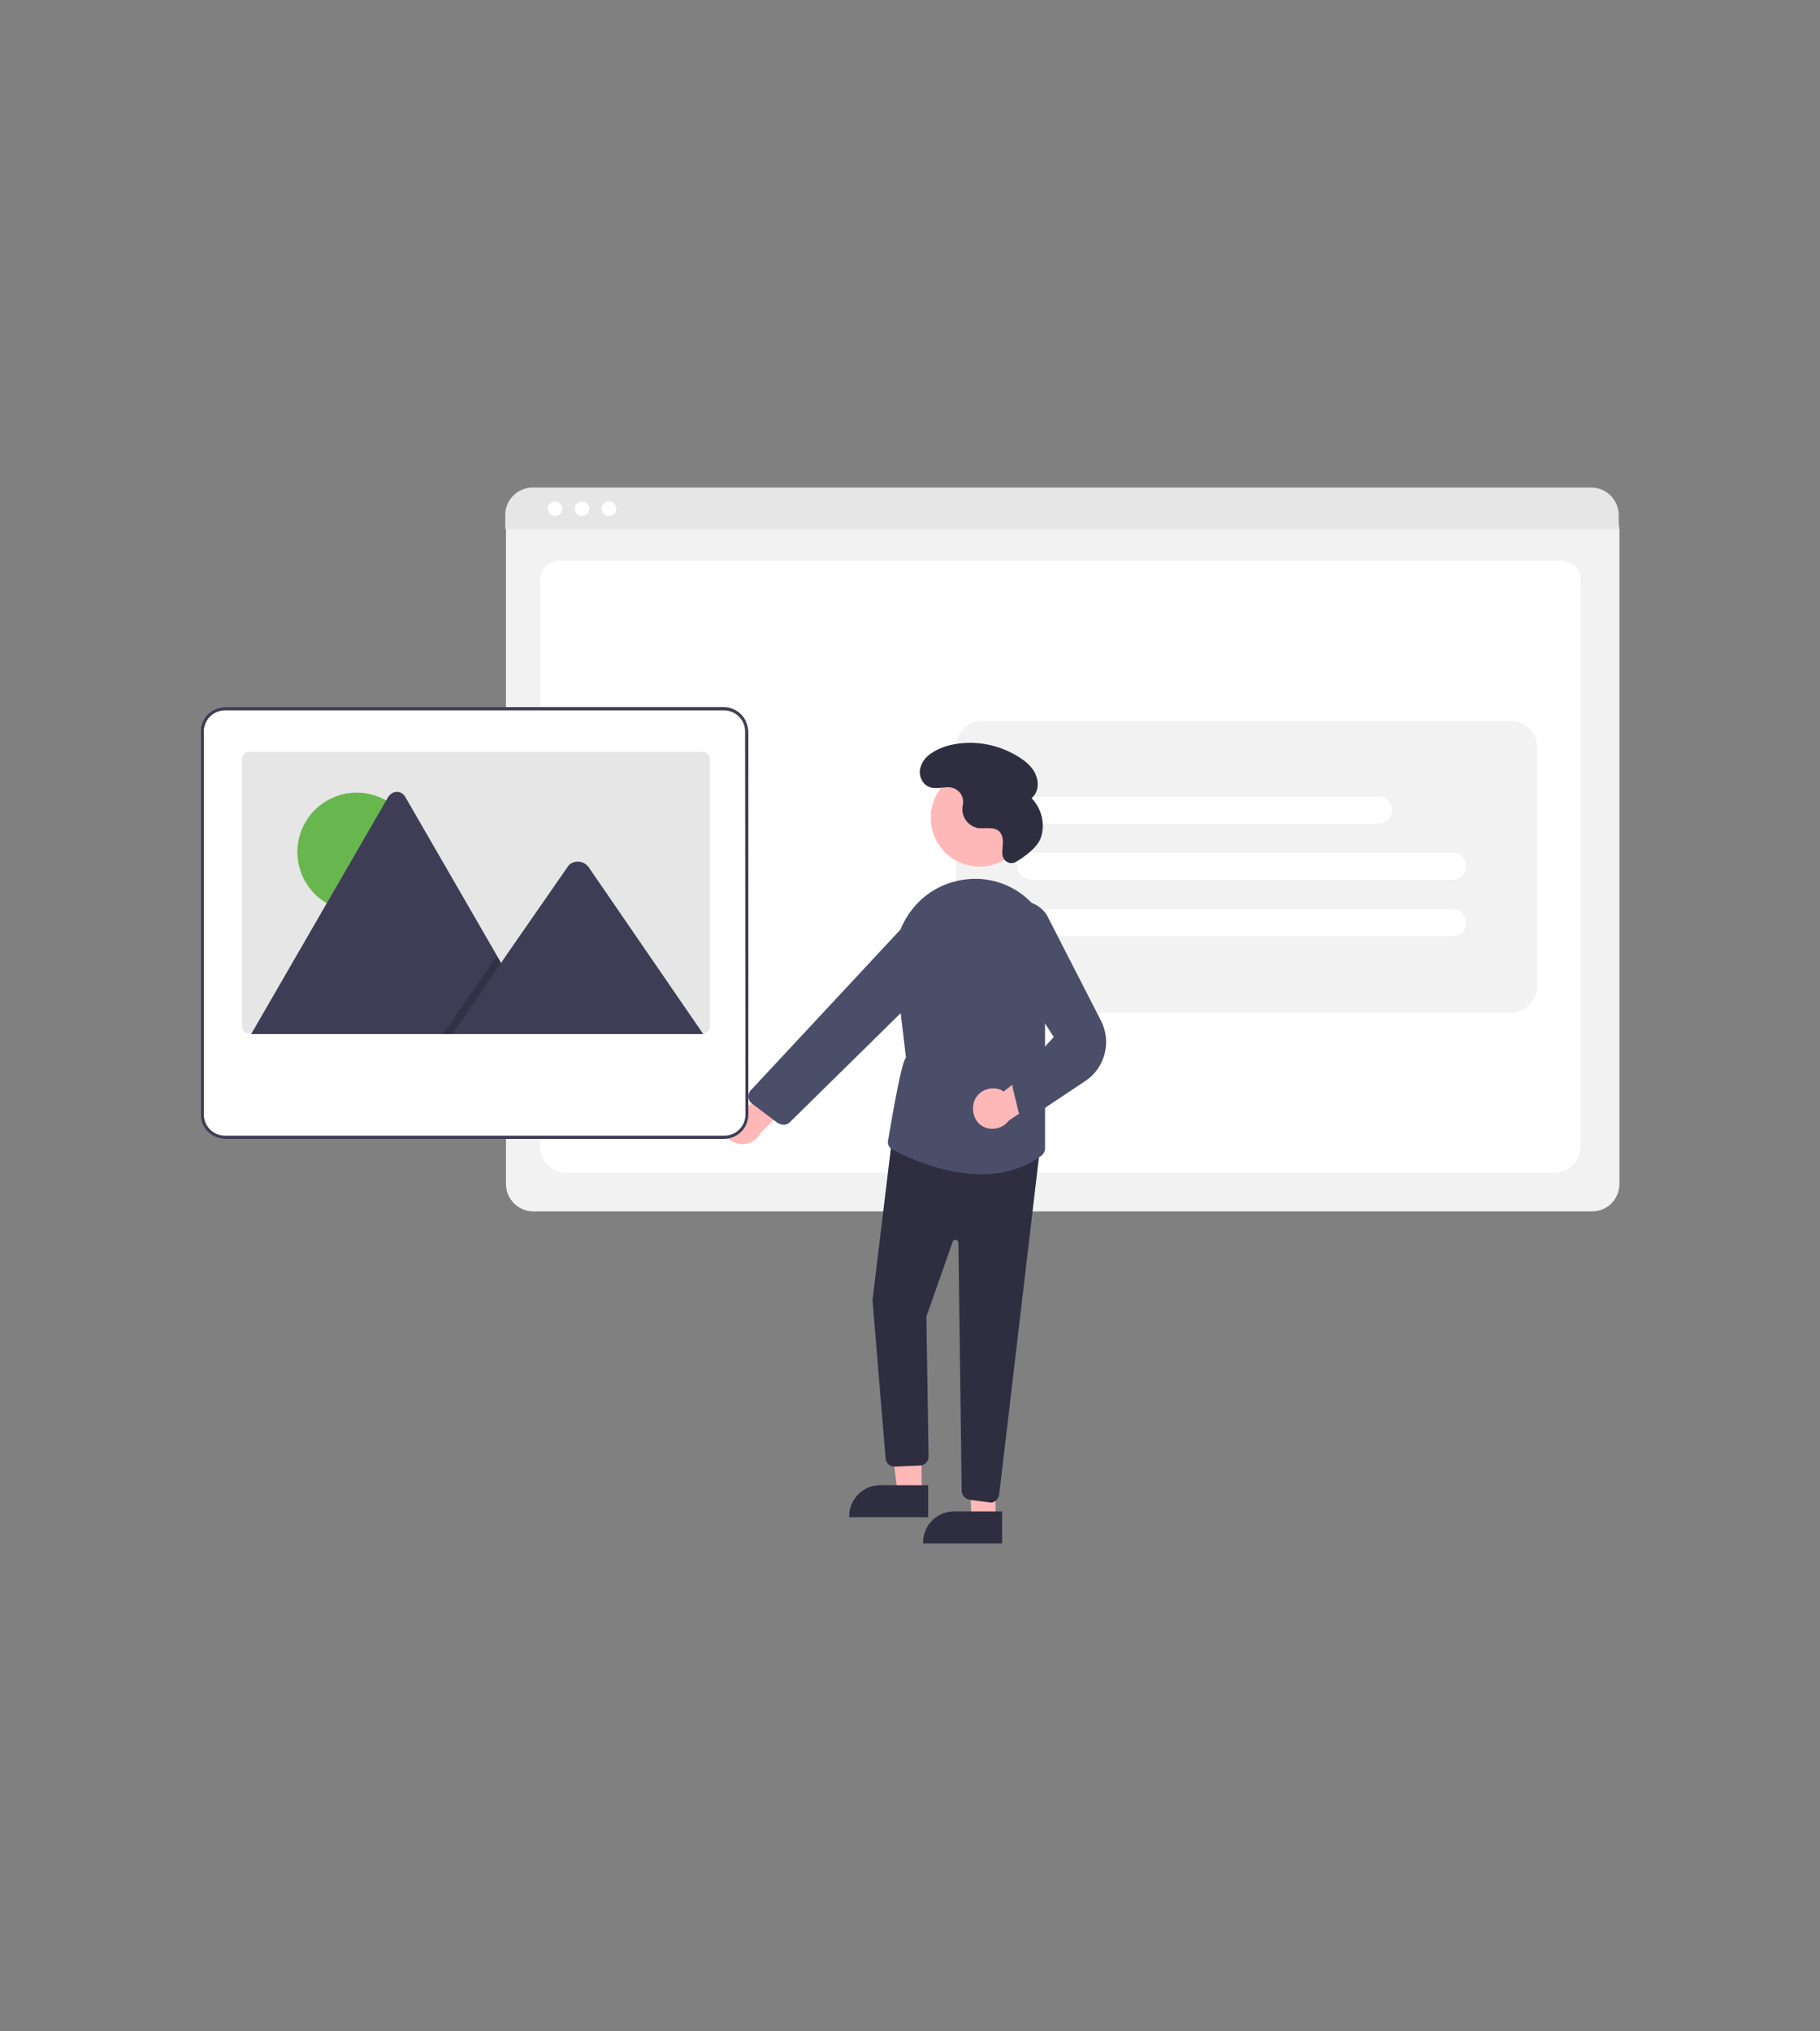 <?xml version="1.0" encoding="utf-8"?>
<!-- Generator: Adobe Illustrator 24.3.0, SVG Export Plug-In . SVG Version: 6.00 Build 0)  -->
<svg version="1.1" id="Layer_1" xmlns="http://www.w3.org/2000/svg" xmlns:xlink="http://www.w3.org/1999/xlink" x="0px" y="0px"
	 viewBox="0 0 500 557.8" style="enable-background:new 0 0 500 557.8;" xml:space="preserve">
<rect x="0" y="0" width="500" height="557.8" fill="#808080" stroke="none"/>
<style type="text/css">
	.st0{fill:#F2F2F2;}
	.st1{fill:#FFFFFF;}
	.st2{fill:#E6E6E6;}
	.st3{fill:#FFB8B8;}
	.st4{fill:#2F2E41;}
	.st5{fill:#4A4E69;}
	.st6{fill:#3F3D56;}
	.st7{fill:#67B74E;}
	.st8{opacity:0.2;enable-background:new    ;}
</style>
<g id="Layer_2_1_">
	<g id="Layer_1-2">
		<path class="st0" d="M437.4,332.7H146.5c-4.1,0-7.5-3.4-7.5-7.5V145.7c0-3,2.4-5.5,5.5-5.5h294.9c3.1,0,5.5,2.5,5.5,5.5v179.4
			C444.9,329.3,441.6,332.7,437.4,332.7z"/>
		<path class="st1" d="M426.9,322.1H155.6c-3.9,0-7.2-3-7.2-6.8V159c0-2.7,2.4-5,5.4-5h274.9c3,0,5.5,2.3,5.5,5.1v156.2
			C434,319.1,430.8,322.1,426.9,322.1z"/>
		<path class="st2" d="M444.8,145.3h-306v-3.9c0-4.1,3.4-7.5,7.5-7.5h290.9c4.1,0,7.5,3.4,7.5,7.5V145.3z"/>
		<circle class="st1" cx="152.5" cy="139.7" r="2"/>
		<circle class="st1" cx="159.9" cy="139.7" r="2"/>
		<circle class="st1" cx="167.3" cy="139.7" r="2"/>
		<path class="st0" d="M269.8,278.1h145.3c4,0,7.2-3.3,7.2-7.2l0,0v-65.7c0-4-3.3-7.2-7.2-7.2H269.8c-4,0-7.2,3.3-7.2,7.2l0,0v65.7
			C262.5,274.9,265.7,278.1,269.8,278.1z"/>
		<path class="st1" d="M399.2,241.6H283.3c-2,0-3.7-1.6-3.7-3.7c0-2.1,1.6-3.7,3.7-3.7h115.8c2,0,3.7,1.6,3.7,3.7
			C402.7,240,401.2,241.6,399.2,241.6z"/>
		<path class="st1" d="M399.2,257.1H283.3c-2,0-3.7-1.6-3.7-3.7c0-2.1,1.6-3.7,3.7-3.7h115.8c2,0,3.7,1.6,3.7,3.7
			C402.7,255.5,401.2,257.1,399.2,257.1z"/>
		<path class="st1" d="M378.7,226.2h-95.4c-2,0-3.7-1.6-3.7-3.7c0-2,1.6-3.7,3.7-3.7h95.4c2,0,3.7,1.6,3.7,3.7
			S380.8,226.2,378.7,226.2z"/>
		<path class="st3" d="M198.5,307.5c0.7-3,3.6-4.9,6.6-4.2c0.3,0.1,0.7,0.2,0.9,0.3l12.9-14.8l2.7,9.8L209,311.1
			c-1.3,2.7-4.6,3.9-7.4,2.6C199.2,312.6,197.9,310.1,198.5,307.5L198.5,307.5z"/>
		<circle class="st3" cx="269.1" cy="224.6" r="13.4"/>
		<polygon class="st3" points="253.2,410.1 246.6,410.1 243.4,384.2 253.2,384.2 		"/>
		<path class="st4" d="M255,416.7h-21.7v-0.3c0-4.7,3.8-8.5,8.5-8.5H255V416.7z"/>
		<polygon class="st3" points="273.5,417.3 266.9,417.3 265.9,392 273.5,391.3 		"/>
		<path class="st4" d="M275.3,423.9h-21.7v-0.3c0-4.7,3.8-8.5,8.5-8.5h13.2V423.9z"/>
		<path class="st4" d="M271.7,412.6l-5.3-0.7c-1.2-0.2-2.2-1.2-2.2-2.4l-0.9-68.2c0-0.5-0.4-0.8-0.8-0.8c-0.4,0-0.7,0.2-0.8,0.6
			l-7.2,20.5l0.6,38.4c0,1.3-1,2.4-2.3,2.5l-6.9,0.3c-1.3,0.1-2.4-0.8-2.6-2.2l-3.6-43.5l0,0l5.5-45.5l40.6,3l-11.3,95.9
			c-0.2,1.2-1.2,2.2-2.4,2.2C271.8,412.6,271.8,412.6,271.7,412.6z"/>
		<path class="st5" d="M245.2,315.7c-0.8-0.4-1.2-1.1-1.3-2c0,0,3.7-22.7,5-23.2l-2.9-24.3c-0.8-6,1-12,4.8-16.7
			c3.7-4.6,9-7.4,14.8-8c0.4,0,0.8-0.1,1.2-0.1c7-0.4,13.8,2.7,18.1,8.3c4.5,5.6,6,13.1,3.9,20l-1.7,5.7v40c0,0.8-0.4,1.5-1,2
			c-5.2,3.8-10.9,5.1-16.5,5.1C259.1,322.5,249,317.8,245.2,315.7z"/>
		<path class="st5" d="M213.6,308.4l-7-5.3c-1.1-0.8-1.3-2.3-0.5-3.5l0,0c0.1-0.1,0.1-0.2,0.2-0.2l42.2-45.3c2.8-3,7.3-3.5,10.7-1.1
			l0,0c3.8,2.6,4.6,7.7,2.1,11.5c-0.3,0.4-0.7,0.8-1,1.1l-43.3,42.6c-0.8,0.8-2,0.9-2.9,0.4C213.7,308.5,213.7,308.5,213.6,308.4z"
			/>
		<path class="st3" d="M267.7,302.3c1.1-2.8,4.4-4.1,7.2-3c0.3,0.1,0.6,0.3,0.8,0.5l15.4-12.1l0.8,10.1l-14.8,10
			c-1.8,2.4-5.3,3-7.8,1.1C267.5,307.4,266.8,304.7,267.7,302.3L267.7,302.3z"/>
		<path class="st5" d="M281.5,307.1c-0.8-0.3-1.4-0.9-1.7-1.8l-1.6-6.6c-0.2-0.9,0.1-2,0.9-2.5l10.4-11.4l-15.4-23.8
			c-2.9-3.6-2.3-8.8,1.2-11.7s8.8-2.3,11.7,1.2c0.5,0.6,0.8,1.2,1.2,2l14.3,27.9c2.9,5.7,1.1,12.8-4.2,16.4l-14.7,9.8
			c-0.5,0.4-1,0.7-1.7,0.7C282,307.2,281.8,307.1,281.5,307.1z"/>
		<path class="st4" d="M279.1,236.7c-1.1,0.7-2.6,0.3-3.3-0.8c-0.1-0.2-0.2-0.4-0.3-0.6l0,0c-0.3-1.1-0.1-2.3,0-3.5
			c0.1-1.1-0.1-2.4-0.8-3.3c-1.5-1.6-4-0.8-6.2-1.1c-2.5-0.6-4.3-2.9-4.1-5.5c0-0.3,0.1-0.5,0.1-0.8c0.5-2.2-0.9-4.3-3.1-4.8
			c-0.4-0.1-0.8-0.1-1.1-0.1c-2.2,0.1-4.4,0.8-6.2-0.8c-1.3-1.3-1.8-3.2-1.1-5c1-2.9,3.9-4.4,6.7-5.4c7-2.1,14.7-0.8,20.8,3.3
			c1.8,1.2,3.5,2.8,4.2,4.9c0.8,2.1,0.4,4.6-1.3,6c2.7,2.8,3.8,7,2.6,10.7C285.1,232.8,281.2,235.5,279.1,236.7z"/>
		<path class="st1" d="M205.1,198.6c-0.9-2.6-3.5-4.4-6.3-4.4h-137c-3.7,0-6.7,3-6.7,6.7v105.2c0,3.7,3,6.7,6.7,6.7h137.1
			c3.7,0,6.7-3,6.7-6.7V200.9C205.5,200.1,205.4,199.4,205.1,198.6z"/>
		<path class="st6" d="M205.1,198.6c-0.9-2.6-3.5-4.4-6.3-4.4h-137c-3.7,0-6.7,3-6.7,6.7v105.2c0,3.7,3,6.7,6.7,6.7h137.1
			c3.7,0,6.7-3,6.7-6.7V200.9C205.5,200.1,205.4,199.4,205.1,198.6z M204.8,306.1c0,3.2-2.6,5.8-5.8,5.8H61.8
			c-3.2,0-5.8-2.6-5.8-5.8V200.9c0-3.2,2.6-5.8,5.8-5.8h137.1c3.2,0,5.8,2.6,5.8,5.8L204.8,306.1L204.8,306.1z"/>
		<path class="st2" d="M195,208.4v73.5c0,1-0.8,1.9-1.9,1.9H68.4c-0.1,0-0.2,0-0.3,0c-0.9-0.1-1.6-0.9-1.6-1.8v-73.6
			c0-1,0.8-1.9,1.9-1.9h124.7C194.1,206.6,195,207.4,195,208.4z"/>
		<circle class="st7" cx="98" cy="234" r="16.3"/>
		<path class="st6" d="M148.9,284H69.3c-0.1,0-0.2,0-0.3,0l37.7-65.2c0.8-1.2,2.3-1.7,3.6-1c0.4,0.3,0.8,0.6,1,1l25.3,43.8l1.2,2.1
			L148.9,284z"/>
		<polygon class="st8" points="148.9,284 121.7,284 135,264.7 136,263.3 136.5,262.6 137.7,264.7 		"/>
		<path class="st6" d="M193.2,284h-68.9l13.3-19.4l0.9-1.4L156,238c1.1-1.7,3.9-1.8,5.3-0.3c0.1,0.1,0.2,0.2,0.3,0.3L193.2,284z"/>
	</g>
</g>
</svg>
